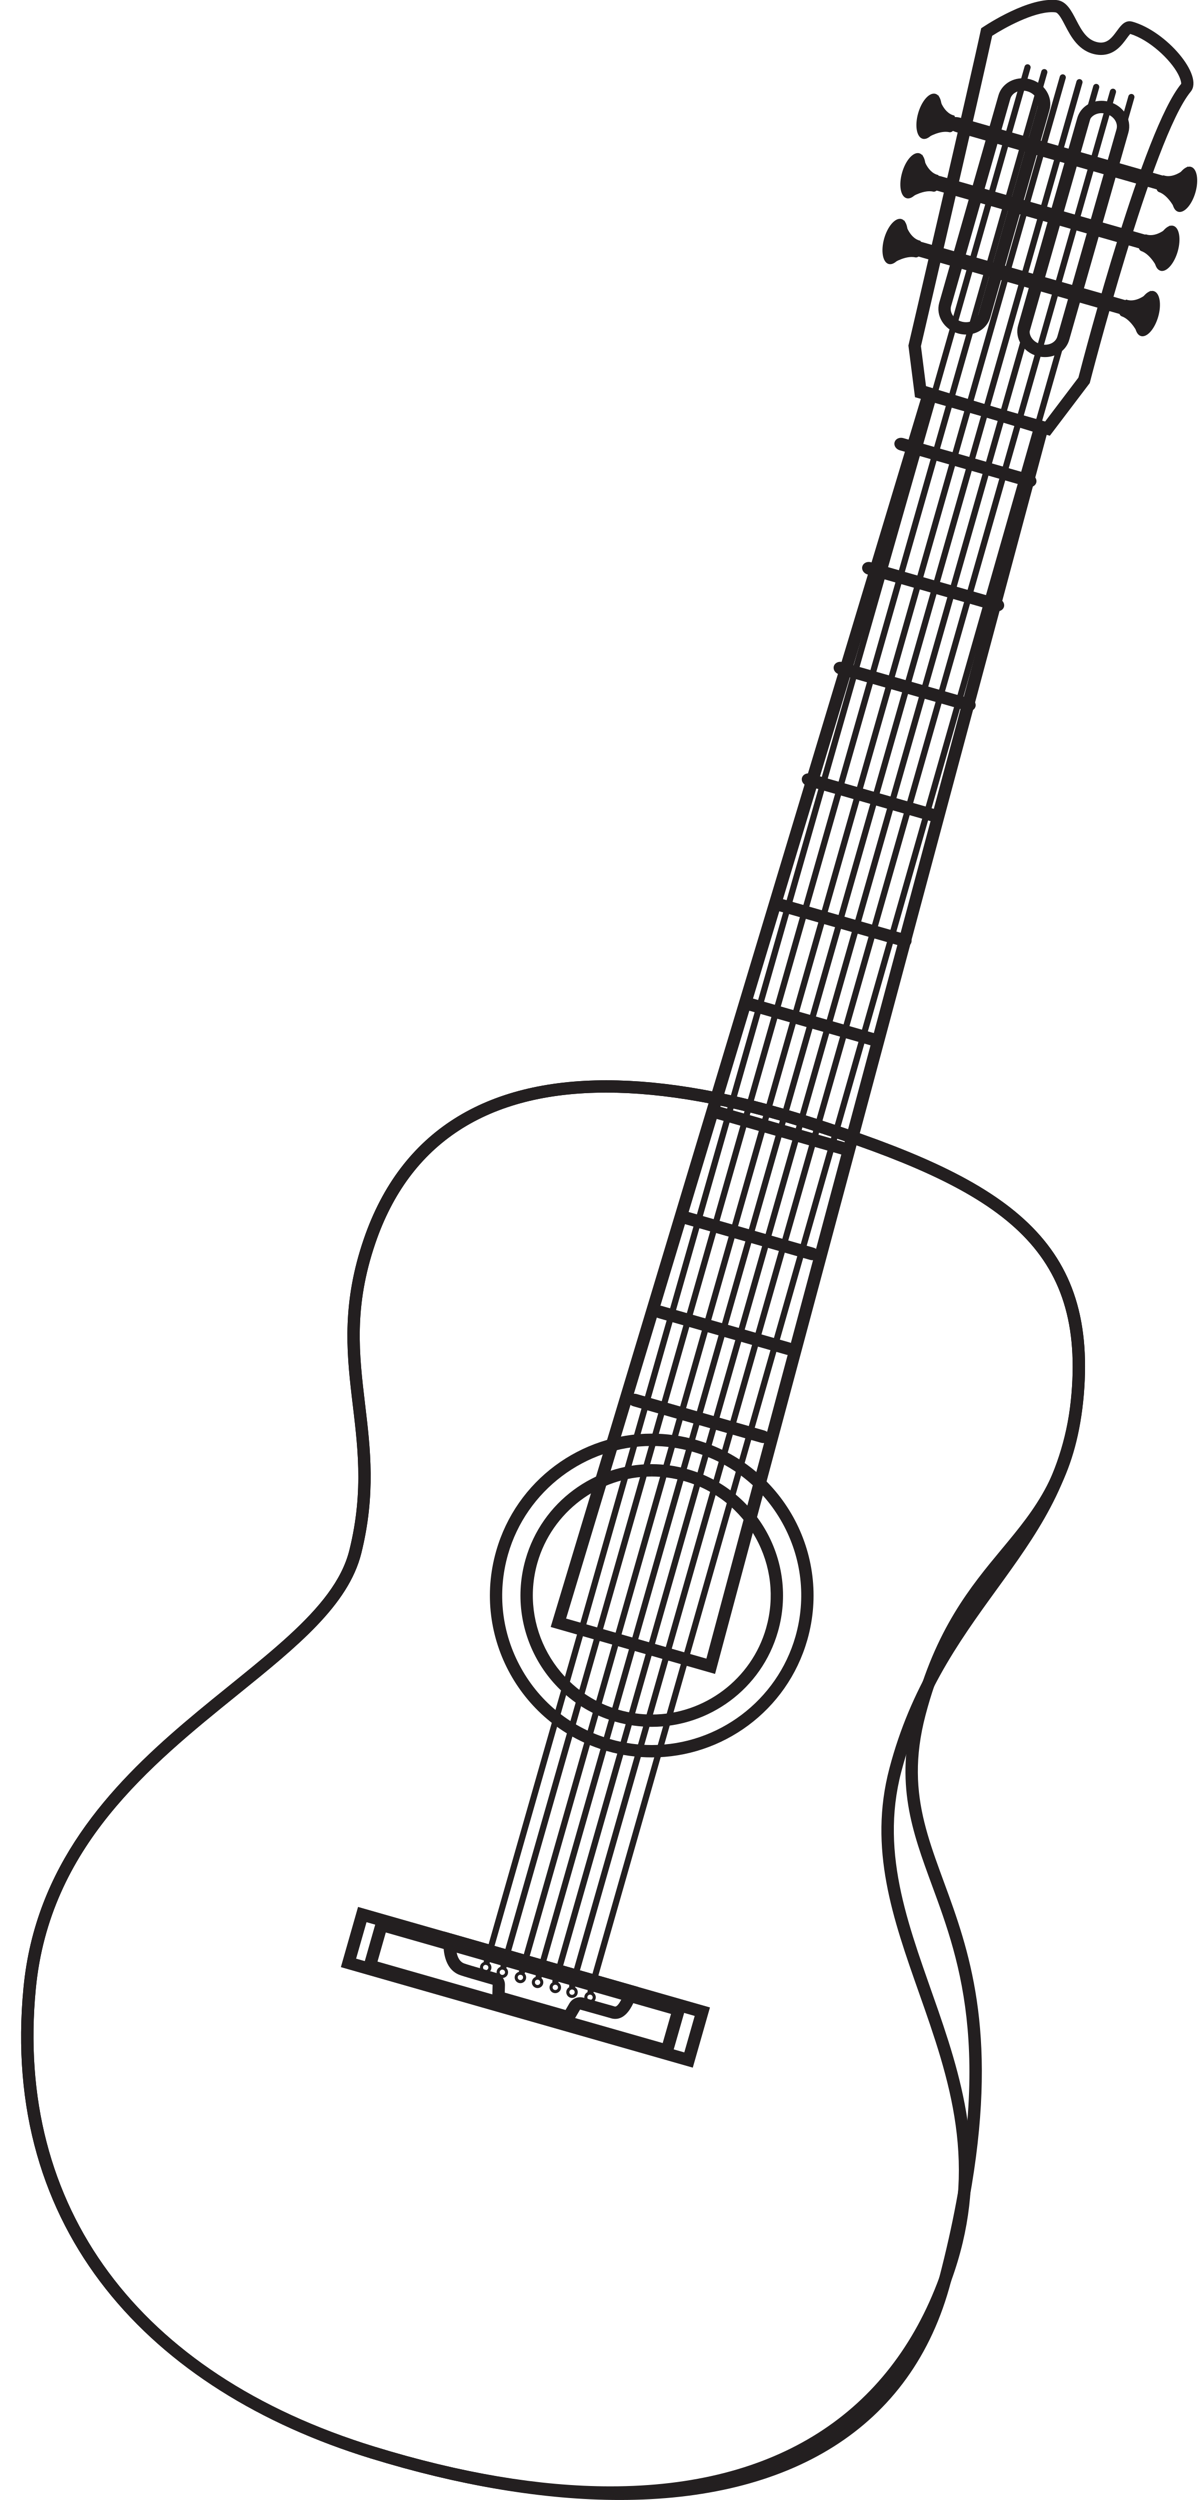 <?xml version="1.0" encoding="UTF-8"?><svg xmlns="http://www.w3.org/2000/svg" xmlns:xlink="http://www.w3.org/1999/xlink" height="368.2" preserveAspectRatio="xMidYMid meet" version="1.0" viewBox="103.4 30.4 177.4 368.2" width="177.4" zoomAndPan="magnify"><g fill="#231f20" id="change1_1"><path d="M 192.734 189.508 C 175.148 189.508 162.5 196.824 156.992 212.906 C 150.684 231.359 159.297 240.93 154.871 258.734 C 150.441 276.539 110.324 287.285 106.863 323.145 C 103.402 359 125.617 382.516 157.988 392.477 C 170.809 396.422 182.691 398.422 193.348 398.422 C 217.715 398.422 235.641 387.961 243.531 366.398 C 254.871 335.402 229.648 316.227 236.207 291.32 C 242.762 266.406 261.109 259.156 263.09 235.836 C 265.066 212.516 251.125 203.918 222.828 194.902 C 211.727 191.367 201.605 189.508 192.734 189.508 Z M 192.738 189.508 L 192.738 191.324 C 201.277 191.324 211.215 193.113 222.277 196.637 C 250.191 205.531 263.145 213.641 261.273 235.684 C 260.266 247.598 254.688 255.297 248.781 263.449 C 243.281 271.035 237.598 278.883 234.445 290.855 C 231.328 302.691 234.961 313 238.805 323.914 C 243.227 336.469 247.797 349.449 241.824 365.773 C 234.441 385.941 217.68 396.602 193.348 396.602 C 182.883 396.602 171.168 394.629 158.523 390.738 C 123.742 380.031 105.57 355.461 108.676 323.32 C 110.691 302.422 125.438 290.504 138.449 279.984 C 147.188 272.918 154.734 266.82 156.637 259.176 C 158.785 250.527 157.977 243.758 157.191 237.207 C 156.316 229.867 155.488 222.934 158.715 213.496 C 163.75 198.785 175.195 191.328 192.734 191.324 L 192.738 189.508" fill="inherit"/><path d="M 192.734 189.508 C 175.148 189.508 162.5 196.824 156.992 212.906 C 150.684 231.359 159.297 240.93 154.871 258.734 C 150.441 276.539 110.324 287.285 106.863 323.145 C 103.402 359 125.617 382.516 157.988 392.477 C 171.113 396.516 183.555 398.609 194.715 398.609 C 219.387 398.609 237.805 388.387 243.531 366.398 C 257.812 311.535 233.219 307.902 239.773 282.996 C 246.324 258.086 261.109 259.156 263.09 235.836 C 265.066 212.516 251.125 203.918 222.828 194.902 C 211.727 191.367 201.605 189.508 192.734 189.508 Z M 192.738 189.508 L 192.738 191.324 C 201.277 191.324 211.215 193.113 222.277 196.637 C 250.191 205.531 263.145 213.641 261.273 235.684 C 260.281 247.379 255.98 252.559 251 258.555 C 246.418 264.074 241.223 270.332 238.012 282.531 C 235.227 293.125 237.777 300.074 240.734 308.121 C 244.93 319.539 250.152 333.746 241.77 365.941 C 239.113 376.145 233.559 383.973 225.258 389.211 C 217.289 394.238 207.012 396.789 194.715 396.789 C 183.742 396.789 171.566 394.754 158.523 390.738 C 123.742 380.031 105.57 355.461 108.676 323.32 C 110.691 302.422 125.438 290.504 138.449 279.984 C 147.188 272.918 154.734 266.82 156.637 259.176 C 158.785 250.527 157.977 243.758 157.191 237.207 C 156.316 229.867 155.488 222.934 158.715 213.496 C 163.75 198.785 175.195 191.328 192.734 191.324 L 192.738 189.508" fill="inherit"/><path d="M 239.66 87.215 L 184.539 270.031 L 208.758 276.945 L 258.055 92.832 Z M 240.879 89.488 L 255.844 94.059 L 207.48 274.691 L 186.812 268.789 L 240.879 89.488" fill="inherit"/><path d="M 199.41 241.551 C 189.035 241.551 179.492 248.375 176.504 258.848 C 172.887 271.508 180.219 284.699 192.883 288.316 C 195.066 288.941 197.27 289.238 199.438 289.238 C 209.812 289.238 219.359 282.41 222.352 271.938 C 225.965 259.281 218.629 246.09 205.973 242.473 C 203.781 241.848 201.578 241.551 199.41 241.551 Z M 199.414 241.551 L 199.414 243.371 C 201.453 243.371 203.492 243.656 205.473 244.223 C 211.129 245.836 215.816 249.559 218.672 254.699 C 221.531 259.84 222.215 265.785 220.602 271.438 C 217.914 280.848 209.211 287.418 199.438 287.418 C 197.398 287.418 195.359 287.133 193.379 286.566 C 187.723 284.949 183.035 281.23 180.18 276.09 C 177.32 270.949 176.637 265 178.25 259.348 C 180.938 249.941 189.641 243.371 199.41 243.371 L 199.414 241.551" fill="inherit"/><path d="M 199.418 246.047 C 191 246.047 183.258 251.59 180.832 260.082 C 177.898 270.355 183.844 281.059 194.117 283.992 C 195.891 284.496 197.68 284.738 199.438 284.738 C 207.855 284.738 215.602 279.199 218.027 270.703 C 220.957 260.438 215.012 249.73 204.738 246.797 C 202.961 246.289 201.176 246.047 199.418 246.047 Z M 199.422 246.047 L 199.422 247.867 C 201.039 247.867 202.66 248.094 204.238 248.547 C 208.738 249.832 212.469 252.793 214.742 256.883 C 217.02 260.977 217.562 265.707 216.277 270.203 C 214.141 277.691 207.215 282.922 199.438 282.922 C 197.816 282.922 196.191 282.691 194.617 282.242 C 185.328 279.59 179.93 269.871 182.582 260.582 C 184.719 253.098 191.645 247.867 199.418 247.867 L 199.422 246.047" fill="inherit"/><path d="M 156.156 311.262 L 153.625 320.129 L 205.477 334.934 L 208.008 326.066 Z M 157.406 313.508 L 205.758 327.316 L 204.227 332.688 L 155.871 318.879 L 157.406 313.508" fill="inherit"/><path d="M 158.996 312.773 L 156.773 320.562 L 202.293 333.559 L 204.52 325.773 Z M 160.246 315.023 L 202.27 327.023 L 201.043 331.312 L 159.023 319.312 L 160.246 315.023" fill="inherit"/><path d="M 168.867 314.891 C 168.867 314.891 167.867 320.25 171.297 321.34 C 171.684 321.48 173.52 322.02 175.98 322.723 L 175.918 325.246 L 187.582 328.578 L 188.871 326.379 C 191.008 326.977 192.656 327.438 193.258 327.609 C 193.539 327.707 193.805 327.754 194.055 327.754 C 196.594 327.754 197.492 323.066 197.492 323.066 Z M 170.582 317.273 L 195.223 324.309 C 194.844 325.219 194.367 325.934 194.055 325.934 C 194.008 325.934 193.938 325.918 193.863 325.895 C 193.828 325.883 193.793 325.871 193.758 325.859 C 193.152 325.688 191.504 325.227 189.359 324.625 C 189.199 324.578 189.031 324.559 188.871 324.559 C 188.238 324.559 187.633 324.891 187.301 325.457 L 186.727 326.441 L 177.773 323.883 L 177.801 322.77 C 177.82 321.941 177.281 321.203 176.484 320.977 C 172.785 319.914 172.062 319.68 171.922 319.629 C 171.895 319.621 171.871 319.613 171.848 319.605 C 170.969 319.324 170.66 318.273 170.582 317.273" fill="inherit"/><path d="M 170.449 316.293 C 170.309 316.293 170.176 316.383 170.137 316.523 C 170.09 316.691 170.195 316.875 170.367 316.922 L 195.633 324.137 C 195.664 324.148 195.699 324.152 195.73 324.152 C 195.875 324.152 196.008 324.059 196.047 323.922 C 196.094 323.75 195.988 323.574 195.809 323.523 L 170.543 316.309 C 170.512 316.297 170.48 316.293 170.449 316.293" fill="inherit"/><path d="M 174.965 319.336 C 174.598 319.336 174.254 319.578 174.148 319.949 C 174.02 320.402 174.281 320.871 174.73 321 C 174.809 321.023 174.887 321.031 174.965 321.031 C 175.336 321.031 175.672 320.789 175.777 320.418 C 175.906 319.969 175.648 319.496 175.195 319.367 C 175.121 319.348 175.043 319.336 174.965 319.336 Z M 174.965 319.789 C 175.004 319.789 175.039 319.797 175.07 319.805 C 175.172 319.836 175.258 319.902 175.309 319.992 C 175.359 320.086 175.371 320.191 175.344 320.293 C 175.293 320.461 175.141 320.578 174.965 320.578 C 174.93 320.578 174.891 320.57 174.855 320.562 C 174.754 320.531 174.672 320.469 174.621 320.375 C 174.57 320.281 174.559 320.176 174.586 320.074 C 174.633 319.906 174.789 319.789 174.965 319.789" fill="inherit"/><path d="M 177.418 320.035 C 177.051 320.035 176.707 320.281 176.602 320.652 C 176.473 321.102 176.738 321.57 177.184 321.699 C 177.262 321.723 177.34 321.73 177.414 321.73 C 177.785 321.73 178.125 321.488 178.23 321.117 C 178.359 320.668 178.098 320.195 177.648 320.066 C 177.57 320.047 177.496 320.035 177.418 320.035 Z M 177.418 320.492 C 177.453 320.492 177.488 320.496 177.523 320.508 C 177.625 320.535 177.707 320.602 177.758 320.695 C 177.812 320.785 177.824 320.895 177.797 320.992 C 177.746 321.16 177.59 321.277 177.414 321.277 C 177.379 321.277 177.344 321.273 177.309 321.262 C 177.102 321.203 176.98 320.98 177.039 320.777 C 177.086 320.609 177.242 320.492 177.418 320.492" fill="inherit"/><path d="M 180.078 320.797 C 179.711 320.797 179.367 321.039 179.262 321.41 C 179.133 321.863 179.395 322.332 179.848 322.461 C 179.922 322.48 180 322.492 180.078 322.492 C 180.445 322.492 180.785 322.25 180.891 321.879 C 181.02 321.43 180.762 320.957 180.312 320.828 C 180.234 320.809 180.156 320.797 180.078 320.797 Z M 180.078 321.25 C 180.113 321.25 180.152 321.258 180.188 321.266 C 180.285 321.297 180.367 321.359 180.422 321.453 C 180.473 321.547 180.484 321.652 180.453 321.754 C 180.406 321.922 180.25 322.039 180.078 322.039 C 180.043 322.039 180.008 322.031 179.973 322.023 C 179.762 321.965 179.641 321.746 179.699 321.535 C 179.746 321.367 179.902 321.25 180.078 321.25" fill="inherit"/><path d="M 182.609 321.52 C 182.238 321.52 181.898 321.766 181.793 322.137 C 181.664 322.586 181.922 323.055 182.379 323.184 C 182.453 323.203 182.531 323.215 182.605 323.215 C 182.973 323.215 183.316 322.973 183.422 322.602 C 183.551 322.152 183.289 321.68 182.844 321.551 C 182.766 321.531 182.688 321.52 182.609 321.52 Z M 182.609 321.973 C 182.645 321.973 182.684 321.98 182.719 321.988 C 182.816 322.016 182.898 322.082 182.949 322.176 C 183.004 322.27 183.016 322.375 182.984 322.477 C 182.938 322.645 182.781 322.762 182.605 322.762 C 182.57 322.762 182.535 322.754 182.5 322.746 C 182.398 322.715 182.316 322.648 182.266 322.559 C 182.215 322.469 182.203 322.359 182.23 322.262 C 182.277 322.09 182.434 321.973 182.609 321.973" fill="inherit"/><path d="M 185.223 322.266 C 184.852 322.266 184.512 322.508 184.402 322.879 C 184.277 323.328 184.535 323.801 184.984 323.93 C 185.062 323.949 185.141 323.961 185.219 323.961 C 185.59 323.961 185.93 323.719 186.035 323.348 C 186.164 322.898 185.902 322.426 185.449 322.297 C 185.375 322.273 185.297 322.266 185.223 322.266 Z M 185.223 322.719 C 185.258 322.719 185.293 322.723 185.324 322.734 C 185.535 322.793 185.66 323.012 185.602 323.223 C 185.551 323.391 185.395 323.504 185.219 323.504 C 185.184 323.504 185.145 323.5 185.109 323.488 C 184.902 323.43 184.781 323.215 184.844 323.004 C 184.891 322.836 185.047 322.719 185.223 322.719" fill="inherit"/><path d="M 190.34 323.727 C 189.969 323.727 189.629 323.969 189.523 324.344 C 189.395 324.793 189.652 325.262 190.102 325.391 C 190.18 325.41 190.258 325.422 190.336 325.422 C 190.703 325.422 191.047 325.18 191.152 324.809 C 191.281 324.359 191.02 323.887 190.566 323.758 C 190.492 323.734 190.414 323.727 190.34 323.727 Z M 190.34 324.18 C 190.371 324.18 190.41 324.184 190.441 324.195 C 190.652 324.254 190.773 324.473 190.715 324.684 C 190.668 324.852 190.512 324.969 190.336 324.969 C 190.301 324.969 190.262 324.961 190.227 324.953 C 190.02 324.895 189.898 324.676 189.961 324.469 C 190.008 324.297 190.164 324.18 190.34 324.18" fill="inherit"/><path d="M 187.688 322.969 C 187.316 322.969 186.977 323.211 186.867 323.586 C 186.742 324.035 187.004 324.504 187.453 324.633 C 187.531 324.656 187.609 324.664 187.684 324.664 C 188.055 324.664 188.391 324.422 188.496 324.051 C 188.625 323.602 188.367 323.129 187.922 323 C 187.844 322.98 187.766 322.969 187.688 322.969 Z M 187.688 323.422 C 187.723 323.422 187.762 323.43 187.793 323.438 C 188 323.496 188.117 323.715 188.059 323.926 C 188.012 324.094 187.855 324.211 187.684 324.211 C 187.648 324.211 187.613 324.207 187.578 324.195 C 187.371 324.137 187.246 323.918 187.305 323.711 C 187.355 323.539 187.512 323.422 187.688 323.422" fill="inherit"/><path d="M 175.121 319.801 C 175.082 319.801 175.039 319.797 174.996 319.785 C 174.758 319.715 174.617 319.465 174.684 319.223 L 254.363 40.195 C 254.434 39.957 254.68 39.812 254.926 39.883 C 255.168 39.953 255.309 40.203 255.238 40.445 L 175.559 319.473 C 175.504 319.672 175.32 319.801 175.121 319.801" fill="inherit"/><path d="M 177.59 320.508 C 177.551 320.508 177.508 320.5 177.465 320.488 C 177.227 320.422 177.086 320.168 177.152 319.926 L 256.832 40.902 C 256.902 40.66 257.148 40.52 257.395 40.59 C 257.637 40.656 257.777 40.91 257.707 41.152 L 178.027 320.176 C 177.973 320.375 177.789 320.508 177.59 320.508" fill="inherit"/><path d="M 180.309 321.281 C 180.27 321.281 180.227 321.277 180.184 321.266 C 179.941 321.195 179.801 320.945 179.871 320.703 L 259.551 41.676 C 259.617 41.438 259.867 41.293 260.113 41.363 C 260.352 41.434 260.492 41.688 260.426 41.926 L 180.746 320.953 C 180.688 321.152 180.508 321.281 180.309 321.281" fill="inherit"/><path d="M 182.773 321.988 C 182.73 321.988 182.688 321.98 182.648 321.969 C 182.406 321.898 182.266 321.648 182.336 321.406 L 262.012 42.379 C 262.082 42.141 262.328 41.996 262.574 42.066 C 262.816 42.137 262.957 42.391 262.887 42.629 L 183.211 321.656 C 183.152 321.855 182.969 321.988 182.773 321.988" fill="inherit"/><path d="M 187.711 323.398 C 187.668 323.398 187.625 323.391 187.582 323.379 C 187.344 323.309 187.203 323.059 187.27 322.816 L 266.949 43.789 C 267.02 43.551 267.266 43.406 267.512 43.477 C 267.754 43.547 267.895 43.801 267.824 44.039 L 188.145 323.066 C 188.09 323.266 187.906 323.398 187.711 323.398" fill="inherit"/><path d="M 190.422 324.172 C 190.379 324.172 190.34 324.164 190.297 324.152 C 190.055 324.086 189.914 323.832 189.984 323.59 L 269.66 44.566 C 269.73 44.324 269.98 44.184 270.227 44.254 C 270.465 44.32 270.605 44.574 270.535 44.816 L 190.859 323.84 C 190.801 324.039 190.621 324.172 190.422 324.172" fill="inherit"/><path d="M 185.238 322.691 C 185.195 322.691 185.156 322.684 185.113 322.672 C 184.871 322.605 184.73 322.352 184.801 322.109 L 264.48 43.086 C 264.547 42.844 264.797 42.703 265.043 42.773 C 265.281 42.844 265.422 43.094 265.355 43.336 L 185.676 322.359 C 185.617 322.559 185.438 322.691 185.238 322.691" fill="inherit"/><path d="M 196.891 235.676 C 196.445 235.676 196.055 235.934 195.938 236.328 C 195.797 236.828 196.141 237.359 196.707 237.52 L 215.531 242.895 C 215.645 242.926 215.754 242.941 215.863 242.941 C 216.305 242.941 216.699 242.691 216.812 242.289 C 216.953 241.797 216.609 241.262 216.047 241.098 L 197.223 235.723 C 197.109 235.691 197 235.676 196.891 235.676" fill="inherit"/><path d="M 200.594 222.703 C 200.148 222.703 199.758 222.957 199.645 223.355 C 199.504 223.852 199.848 224.383 200.414 224.547 L 219.238 229.922 C 219.348 229.953 219.461 229.969 219.566 229.969 C 220.012 229.969 220.406 229.715 220.52 229.316 C 220.66 228.82 220.312 228.285 219.75 228.125 L 200.926 222.75 C 200.812 222.719 200.703 222.703 200.594 222.703" fill="inherit"/><path d="M 204.113 208.742 C 203.668 208.742 203.277 208.996 203.164 209.391 C 203.023 209.891 203.363 210.422 203.934 210.586 L 222.758 215.961 C 222.867 215.992 222.977 216.008 223.086 216.008 C 223.527 216.008 223.922 215.754 224.035 215.352 C 224.18 214.859 223.836 214.324 223.27 214.164 L 204.445 208.789 C 204.332 208.758 204.223 208.742 204.113 208.742" fill="inherit"/><path d="M 208.992 193.297 C 208.547 193.297 208.156 193.551 208.043 193.949 C 207.898 194.441 208.242 194.98 208.809 195.145 L 227.633 200.52 C 227.742 200.551 227.852 200.566 227.961 200.566 C 228.402 200.566 228.801 200.309 228.914 199.91 C 229.059 199.414 228.711 198.883 228.148 198.719 L 209.324 193.344 C 209.211 193.312 209.102 193.297 208.992 193.297" fill="inherit"/><path d="M 213.562 177.293 C 213.117 177.293 212.727 177.551 212.609 177.945 C 212.469 178.445 212.812 178.977 213.379 179.141 L 232.203 184.516 C 232.312 184.547 232.426 184.562 232.531 184.562 C 232.977 184.562 233.371 184.309 233.484 183.906 C 233.629 183.414 233.281 182.879 232.719 182.719 L 213.895 177.34 C 213.781 177.309 213.672 177.293 213.562 177.293" fill="inherit"/><path d="M 217.762 162.59 C 217.316 162.59 216.922 162.848 216.809 163.246 C 216.668 163.742 217.012 164.273 217.578 164.434 L 236.402 169.812 C 236.512 169.844 236.625 169.855 236.73 169.855 C 237.176 169.855 237.57 169.605 237.684 169.207 C 237.824 168.711 237.48 168.176 236.914 168.012 L 218.09 162.637 C 217.98 162.605 217.867 162.59 217.762 162.59" fill="inherit"/><path d="M 222.516 144.305 C 222.07 144.305 221.68 144.559 221.566 144.953 C 221.422 145.453 221.766 145.984 222.332 146.145 L 241.16 151.523 C 241.27 151.555 241.383 151.566 241.488 151.566 C 241.93 151.566 242.324 151.316 242.438 150.914 C 242.578 150.422 242.234 149.891 241.672 149.727 L 222.844 144.352 C 222.734 144.32 222.621 144.305 222.516 144.305" fill="inherit"/><path d="M 227.207 127.871 C 226.762 127.871 226.371 128.125 226.258 128.523 C 226.113 129.02 226.457 129.555 227.023 129.715 L 245.852 135.09 C 245.961 135.121 246.07 135.137 246.18 135.137 C 246.621 135.137 247.016 134.883 247.129 134.48 C 247.27 133.988 246.93 133.453 246.363 133.293 L 227.539 127.918 C 227.426 127.887 227.316 127.871 227.207 127.871" fill="inherit"/><path d="M 231.406 113.164 C 230.961 113.164 230.57 113.422 230.457 113.82 C 230.312 114.316 230.656 114.852 231.223 115.012 L 250.051 120.391 C 250.16 120.422 250.27 120.434 250.375 120.434 C 250.82 120.434 251.215 120.18 251.328 119.777 C 251.469 119.285 251.129 118.75 250.562 118.59 L 231.738 113.211 C 231.625 113.18 231.516 113.164 231.406 113.164" fill="inherit"/><path d="M 236.16 94.879 C 235.715 94.879 235.324 95.133 235.211 95.531 C 235.066 96.027 235.41 96.562 235.98 96.723 L 254.805 102.102 C 254.914 102.133 255.023 102.148 255.133 102.148 C 255.578 102.148 255.973 101.891 256.086 101.492 C 256.227 100.996 255.883 100.465 255.316 100.301 L 236.492 94.926 C 236.379 94.895 236.27 94.879 236.16 94.879" fill="inherit"/><path d="M 257.367 81.176 C 257.148 81.176 256.922 81.145 256.695 81.082 C 255.586 80.766 254.895 79.746 255.16 78.809 L 263.879 48.281 C 264.094 47.539 264.848 47.066 265.707 47.066 C 265.93 47.066 266.156 47.098 266.383 47.164 C 267.496 47.48 268.176 48.496 267.91 49.434 L 259.191 79.961 C 258.98 80.707 258.23 81.176 257.367 81.176 Z M 245.738 77.855 C 245.52 77.855 245.293 77.824 245.066 77.762 C 243.957 77.445 243.27 76.43 243.539 75.488 L 252.258 44.965 C 252.469 44.219 253.223 43.746 254.082 43.746 C 254.301 43.746 254.527 43.777 254.754 43.844 C 255.863 44.16 256.547 45.176 256.281 46.113 L 247.562 76.641 C 247.352 77.387 246.598 77.855 245.738 77.855 Z M 258.414 30.375 C 254.023 30.375 247.969 34.566 247.969 34.566 C 246.516 41.488 237.246 81.293 237.246 81.293 L 238.215 88.902 L 258.086 94.578 L 263.965 86.824 C 263.965 86.824 273.23 50.691 278.84 43.906 C 280.805 41.527 275.258 35.004 270.258 33.594 C 270.102 33.551 269.957 33.531 269.82 33.531 C 268.113 33.531 267.691 36.676 265.613 36.676 C 265.488 36.676 265.359 36.664 265.223 36.641 C 261.922 36.066 262.004 30.738 259.113 30.41 C 258.887 30.387 258.652 30.375 258.414 30.375 Z M 257.367 82.996 C 259.07 82.996 260.508 81.977 260.941 80.461 L 269.66 49.934 C 269.934 48.969 269.758 47.918 269.176 47.051 C 268.645 46.266 267.832 45.684 266.883 45.414 C 266.5 45.305 266.105 45.246 265.707 45.246 C 264 45.246 262.562 46.266 262.129 47.781 L 253.414 78.309 C 252.871 80.207 254.117 82.238 256.195 82.832 C 256.582 82.941 256.977 82.996 257.367 82.996 M 245.738 79.676 C 247.441 79.676 248.879 78.656 249.312 77.137 L 258.031 46.613 C 258.57 44.715 257.328 42.688 255.254 42.094 C 254.871 41.984 254.477 41.93 254.082 41.93 C 252.379 41.93 250.938 42.945 250.508 44.465 L 241.789 74.988 C 241.246 76.891 242.492 78.918 244.57 79.512 C 244.953 79.621 245.344 79.676 245.738 79.676 M 258.414 32.191 C 258.59 32.191 258.754 32.203 258.906 32.219 C 259.355 32.27 259.883 33.277 260.344 34.168 C 261.184 35.777 262.332 37.984 264.91 38.434 C 265.145 38.473 265.383 38.496 265.613 38.496 C 267.629 38.496 268.699 37.031 269.41 36.062 C 269.562 35.852 269.777 35.559 269.93 35.395 C 272.746 36.266 275.824 39.125 276.977 41.312 C 277.441 42.195 277.449 42.684 277.438 42.746 C 271.879 49.473 263.332 82.012 262.293 86.016 L 257.391 92.484 L 239.867 87.484 L 239.094 81.387 C 239.945 77.723 247.836 43.797 249.59 35.672 C 251.535 34.434 255.617 32.191 258.414 32.191" fill="inherit"/><path d="M 244.184 47.641 C 243.555 47.641 243.047 47.895 242.926 48.32 C 242.758 48.91 243.367 49.594 244.277 49.855 L 274.738 58.551 C 274.98 58.621 275.223 58.652 275.445 58.652 C 276.07 58.652 276.574 58.398 276.699 57.965 C 276.863 57.391 276.262 56.703 275.344 56.441 L 244.883 47.742 C 244.641 47.672 244.402 47.641 244.184 47.641" fill="inherit"/><path d="M 241.363 56.273 C 240.738 56.273 240.234 56.527 240.113 56.953 C 239.945 57.539 240.547 58.219 241.469 58.484 L 271.93 67.18 C 272.172 67.25 272.41 67.281 272.633 67.281 C 273.258 67.281 273.766 67.027 273.887 66.598 C 274.051 66.02 273.445 65.336 272.531 65.074 L 242.07 56.375 C 241.828 56.305 241.59 56.273 241.363 56.273" fill="inherit"/><path d="M 238.277 65.871 C 237.648 65.871 237.141 66.125 237.02 66.555 C 236.852 67.137 237.461 67.82 238.375 68.082 L 268.84 76.781 C 269.082 76.852 269.316 76.883 269.543 76.883 C 270.164 76.883 270.672 76.629 270.793 76.199 C 270.961 75.617 270.359 74.934 269.441 74.672 L 238.977 65.973 C 238.738 65.902 238.5 65.871 238.277 65.871" fill="inherit"/><path d="M 272.93 73.199 C 272.93 73.199 271.551 74.645 270.059 74.645 C 269.82 74.645 269.578 74.605 269.336 74.52 C 268.68 74.887 267.828 76.562 268.637 76.973 C 270.109 77.457 271.102 79.594 271.102 79.594 L 272.93 73.199" fill="inherit"/><path d="M 273.168 73.246 C 272.328 73.246 271.336 74.453 270.855 76.129 C 270.336 77.953 270.625 79.645 271.508 79.898 C 271.582 79.918 271.66 79.93 271.738 79.93 C 272.582 79.93 273.574 78.715 274.055 77.039 C 274.574 75.215 274.285 73.527 273.398 73.277 C 273.324 73.254 273.246 73.246 273.168 73.246" fill="inherit"/><path d="M 275.805 63.586 C 275.805 63.586 274.426 65.031 272.934 65.031 C 272.695 65.031 272.453 64.992 272.215 64.91 C 271.559 65.27 270.711 66.945 271.516 67.363 C 272.984 67.844 273.98 69.977 273.98 69.977 L 275.805 63.586" fill="inherit"/><path d="M 276.047 63.629 C 275.203 63.629 274.211 64.84 273.73 66.512 C 273.211 68.34 273.504 70.027 274.387 70.277 C 274.461 70.301 274.539 70.312 274.617 70.312 C 275.457 70.312 276.449 69.098 276.93 67.426 C 277.449 65.598 277.16 63.91 276.277 63.66 C 276.203 63.641 276.125 63.629 276.047 63.629" fill="inherit"/><path d="M 278.414 54.895 C 278.414 54.895 277.035 56.34 275.547 56.34 C 275.309 56.34 275.066 56.305 274.828 56.219 C 274.164 56.586 273.32 58.254 274.129 58.676 C 275.594 59.156 276.59 61.289 276.59 61.289 L 278.414 54.895" fill="inherit"/><path d="M 278.656 54.941 C 277.816 54.941 276.82 56.148 276.344 57.824 C 275.82 59.652 276.117 61.34 276.992 61.59 C 277.07 61.609 277.145 61.621 277.227 61.621 C 278.066 61.621 279.062 60.41 279.539 58.738 C 280.062 56.906 279.77 55.223 278.883 54.973 C 278.809 54.949 278.734 54.941 278.656 54.941" fill="inherit"/><path d="M 236.664 62.844 L 234.836 69.238 C 234.836 69.238 236.352 68.25 237.734 68.25 C 237.934 68.25 238.129 68.27 238.316 68.316 C 238.336 68.316 238.352 68.316 238.367 68.316 C 239.223 68.316 239.371 66.508 239.016 65.863 C 237.211 65.473 236.664 62.844 236.664 62.844" fill="inherit"/><path d="M 235.992 62.629 C 235.156 62.629 234.16 63.84 233.68 65.512 C 233.16 67.34 233.453 69.031 234.328 69.281 C 234.406 69.301 234.48 69.312 234.562 69.312 C 235.402 69.312 236.398 68.098 236.875 66.426 C 237.398 64.598 237.105 62.914 236.223 62.66 C 236.148 62.637 236.07 62.629 235.992 62.629" fill="inherit"/><path d="M 239.301 53.16 L 237.473 59.551 C 237.473 59.551 238.984 58.566 240.363 58.566 C 240.562 58.566 240.758 58.586 240.945 58.633 C 240.961 58.633 240.98 58.633 240.996 58.633 C 241.855 58.633 242.008 56.82 241.645 56.18 C 239.848 55.789 239.301 53.16 239.301 53.16" fill="inherit"/><path d="M 238.629 52.945 C 237.785 52.945 236.793 54.152 236.316 55.828 C 235.793 57.656 236.086 59.344 236.973 59.594 C 237.047 59.617 237.121 59.625 237.199 59.625 C 238.039 59.625 239.031 58.414 239.512 56.738 C 240.031 54.91 239.742 53.227 238.859 52.977 C 238.785 52.953 238.707 52.945 238.629 52.945" fill="inherit"/><path d="M 241.672 44.402 L 239.844 50.797 C 239.844 50.797 241.355 49.812 242.738 49.812 C 242.938 49.812 243.129 49.832 243.316 49.879 C 243.336 49.879 243.352 49.879 243.367 49.879 C 244.23 49.879 244.379 48.07 244.02 47.422 C 242.215 47.031 241.672 44.402 241.672 44.402" fill="inherit"/><path d="M 240.996 44.188 C 240.152 44.188 239.164 45.398 238.684 47.07 C 238.16 48.898 238.453 50.586 239.34 50.836 C 239.414 50.859 239.488 50.867 239.566 50.867 C 240.41 50.867 241.402 49.66 241.883 47.984 C 242.406 46.152 242.109 44.469 241.23 44.219 C 241.152 44.195 241.074 44.188 240.996 44.188" fill="inherit"/></g></svg>